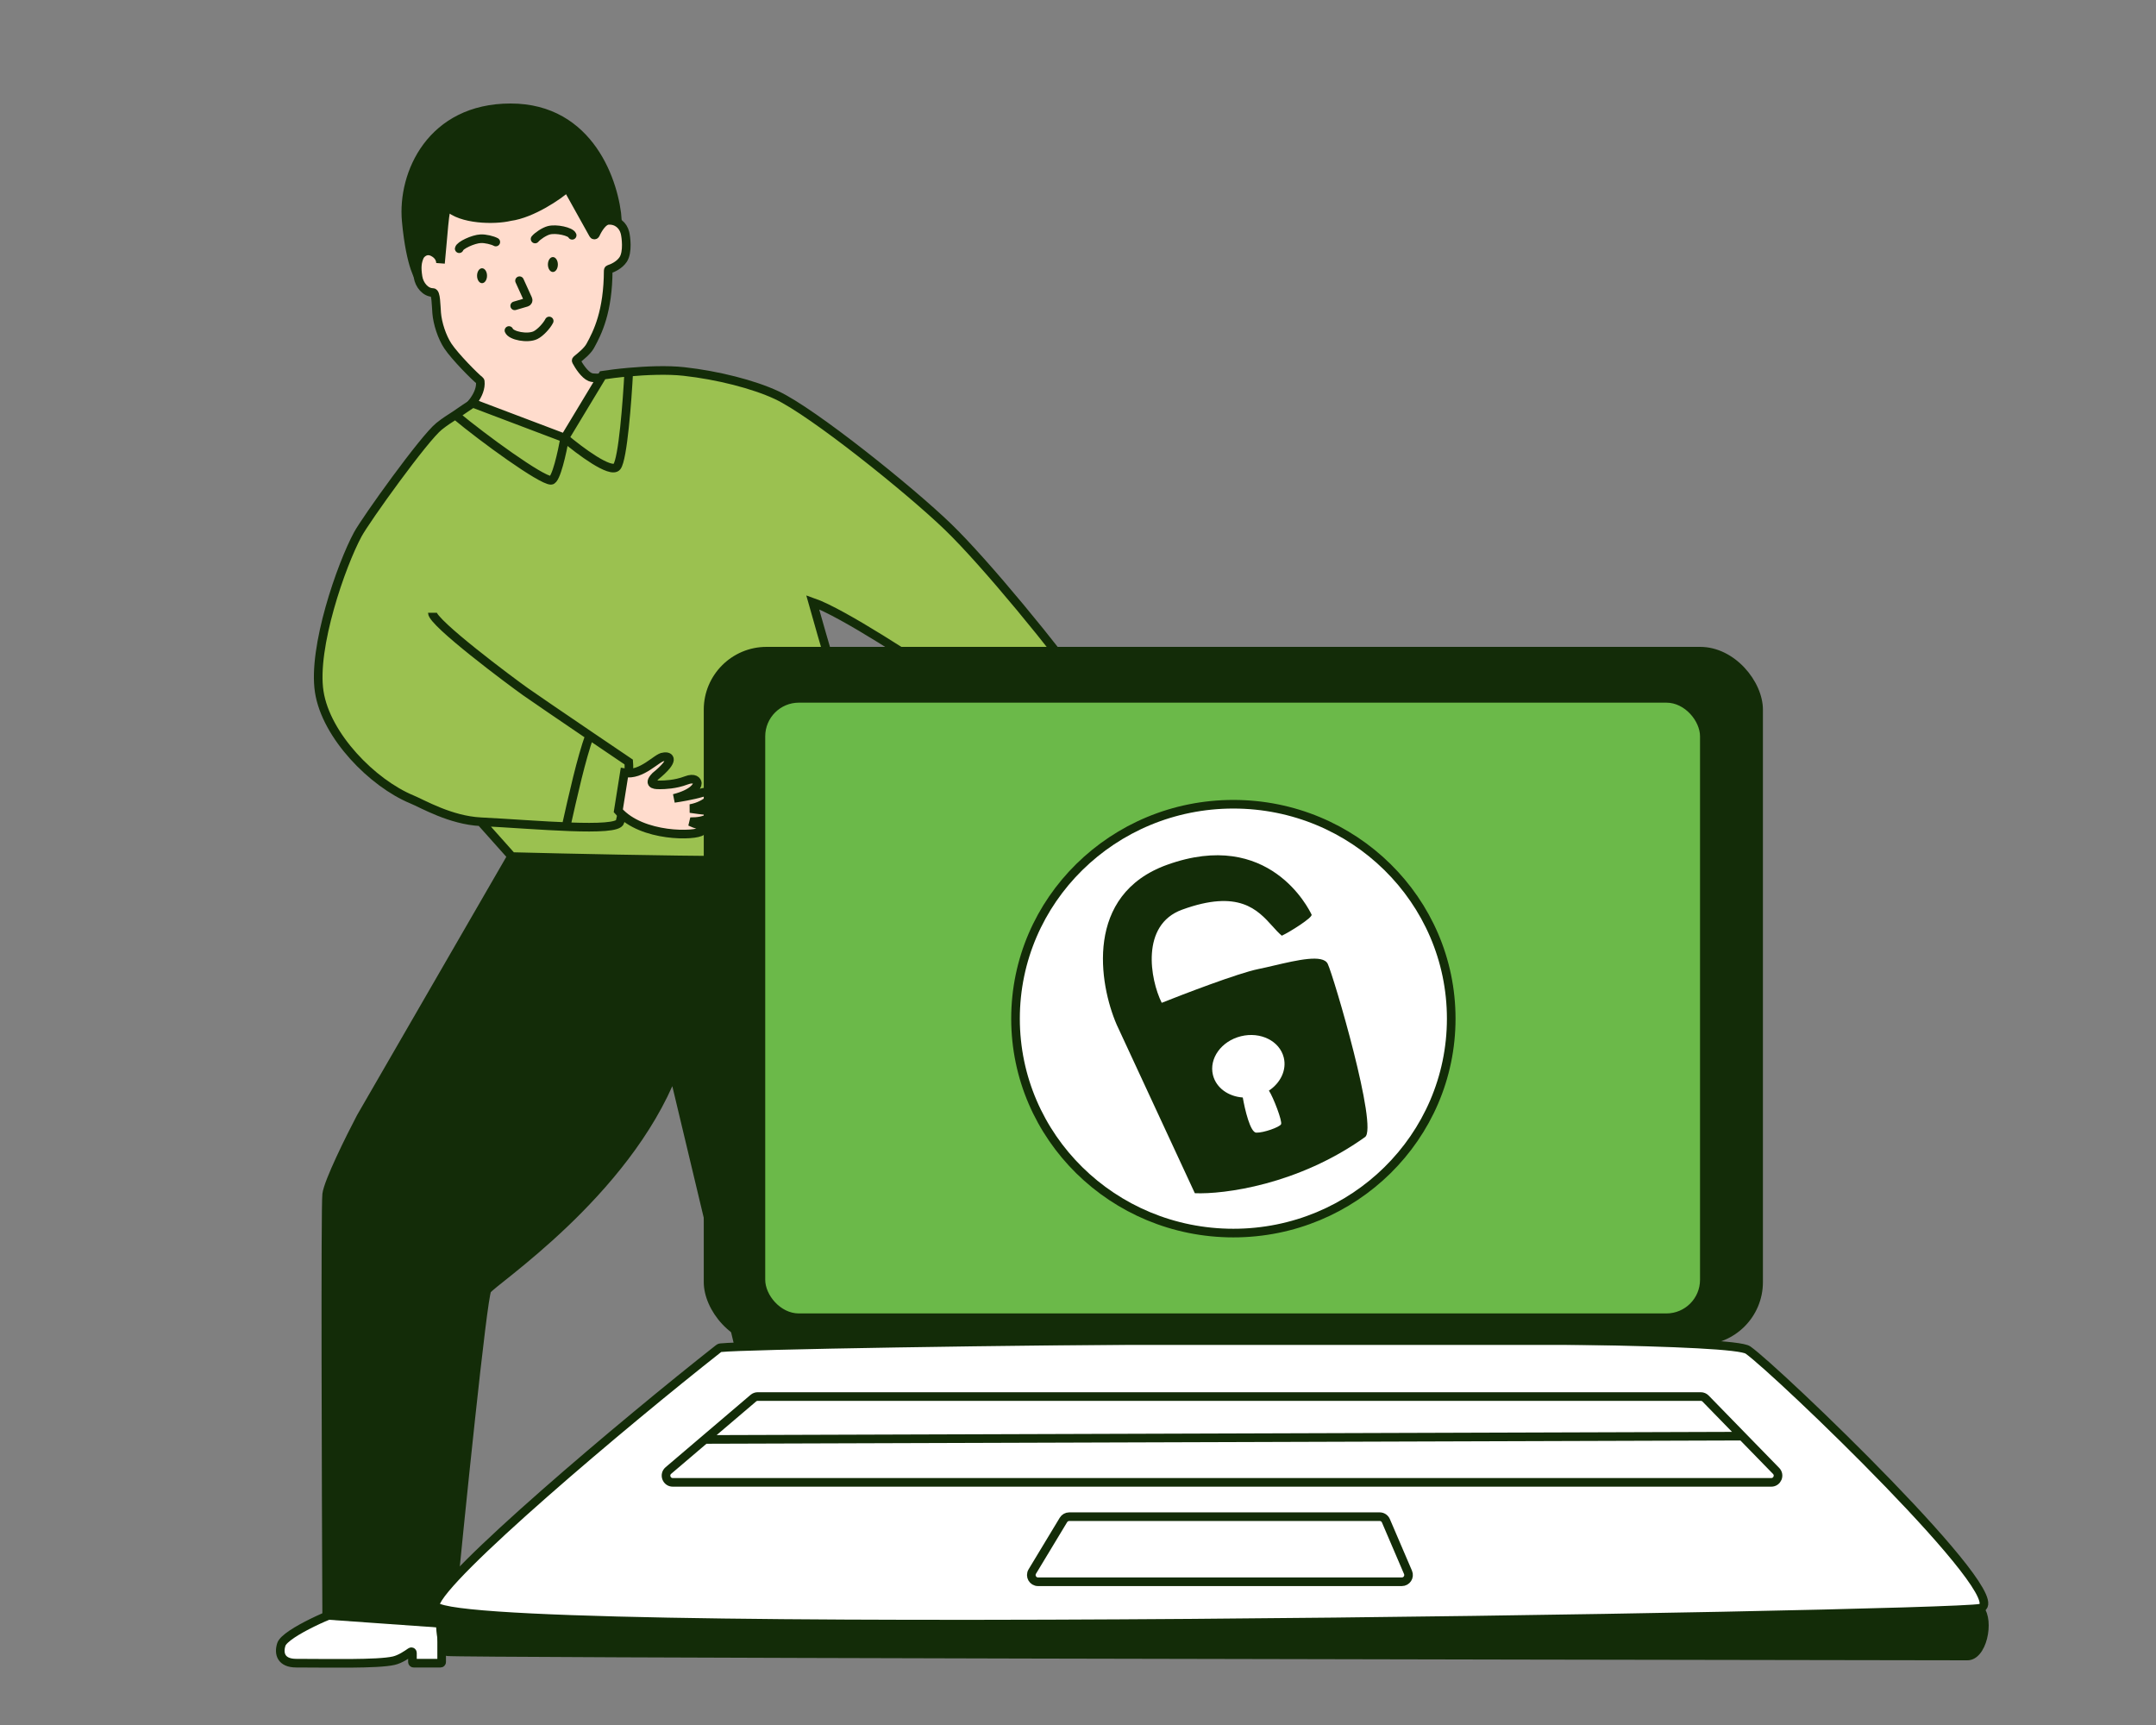 <svg width="100" height="80" viewBox="0 0 100 80" fill="none" xmlns="http://www.w3.org/2000/svg">
<rect x="0" y="0" width="100" height="80" fill="#808080" stroke="none"/>
<path d="M23.684 5C27.374 5 28.527 8.499 28.642 10.249C28.537 10.201 28.262 10.134 28.008 10.249C27.754 10.364 27.595 10.739 27.547 10.912L26.308 8.778C25.712 9.153 24.313 9.943 23.483 10.105C22.445 10.307 21.292 10.047 20.716 9.528C20.601 9.425 20.466 11.403 20.427 12.297C20.379 12.056 20.197 11.87 19.851 11.893C19.274 11.932 19.485 12.683 19.485 12.96C19.485 12.96 19.044 12.441 18.842 10.249C18.64 8.057 19.995 5 23.684 5Z" fill="#132C08" stroke="#132C08" stroke-width="0.4" stroke-linecap="round"/>
<path d="M28.994 17.355C28.533 17.452 27.64 17.6 27.374 17.488C27.112 17.379 26.847 16.969 26.73 16.746C26.718 16.725 26.724 16.699 26.743 16.684C26.923 16.536 27.238 16.291 27.374 16.047C27.723 15.418 28.203 14.445 28.21 12.54C28.21 12.516 28.226 12.495 28.249 12.488C28.417 12.437 28.731 12.293 28.902 12.037C29.132 11.691 29.035 10.985 28.988 10.797C28.902 10.451 28.613 10.192 28.21 10.22C27.968 10.238 27.737 10.608 27.619 10.868C27.601 10.908 27.543 10.912 27.522 10.873L26.343 8.756C26.326 8.725 26.282 8.72 26.256 8.744C25.935 9.043 24.682 9.912 23.656 10.047C22.935 10.22 21.378 10.192 20.773 9.586C20.631 9.443 20.544 11.119 20.431 12.207C20.437 12.079 20.377 11.839 20.081 11.691C19.759 11.53 19.543 11.759 19.476 11.864C19.342 12.153 19.321 12.412 19.39 12.845C19.448 13.216 19.735 13.566 20.081 13.566C20.226 13.566 20.224 14.143 20.254 14.518C20.293 14.999 20.497 15.631 20.773 16.047C21.108 16.549 22.038 17.485 22.253 17.648C22.265 17.657 22.273 17.67 22.275 17.685C22.345 18.294 21.733 18.93 21.372 19.21C21.346 19.23 21.344 19.269 21.368 19.291L23.446 21.173C23.451 21.178 23.457 21.181 23.463 21.184C24.65 21.596 27.244 22.1 28.21 20.834C29.153 19.598 29.17 18.062 29.055 17.396C29.05 17.367 29.023 17.349 28.994 17.355Z" fill="#FFDCCD" stroke="#132C08" stroke-width="0.4"/>
<path d="M24.097 13.018L24.488 13.878C24.514 13.935 24.483 14.003 24.423 14.021L23.873 14.183" stroke="#132C08" stroke-width="0.4" stroke-linecap="round"/>
<path d="M25.473 14.886C25.359 15.115 25.052 15.441 24.837 15.544C24.468 15.723 23.703 15.573 23.606 15.328" stroke="#132C08" stroke-width="0.4" stroke-linecap="round"/>
<path d="M24.818 11.084C24.941 10.937 25.247 10.737 25.449 10.682C25.798 10.586 26.472 10.739 26.538 10.912" stroke="#132C08" stroke-width="0.4" stroke-linecap="round"/>
<path d="M22.996 11.224C22.846 11.14 22.508 11.062 22.301 11.071C21.945 11.086 21.325 11.381 21.299 11.534" stroke="#132C08" stroke-width="0.4" stroke-linecap="round"/>
<ellipse cx="0.231" cy="0.346" rx="0.231" ry="0.346" transform="matrix(-1 0 0 1 25.875 11.922)" fill="#132C08"/>
<ellipse cx="0.231" cy="0.346" rx="0.231" ry="0.346" transform="matrix(-1 0 0 1 22.589 12.441)" fill="#132C08"/>
<path d="M20.485 77.08V74.992C20.485 74.964 20.462 74.94 20.434 74.94C18.916 74.934 16.245 74.652 16.017 74.652C15.729 74.652 13.221 75.719 13.048 76.267C12.91 76.705 13.048 77.132 13.74 77.132C15.21 77.132 17.516 77.19 18.265 77.017C18.567 76.947 18.886 76.727 19.051 76.611C19.084 76.587 19.13 76.611 19.13 76.653V77.08C19.13 77.109 19.153 77.132 19.182 77.132H20.433C20.462 77.132 20.485 77.109 20.485 77.08Z" fill="white" stroke="#132C08" stroke-width="0.4"/>
<path d="M16.738 51.81L23.771 39.639H40.777C41.469 43.1 42.997 49.624 42.997 52.992C42.997 56.361 45.226 69.567 44.553 75.316H37.347L31.236 49.733C29.017 55.386 22.797 59.459 22.589 59.828C22.381 60.197 21.35 70.307 20.86 75.316L15.152 74.912C15.124 68.644 15.083 55.963 15.152 55.386C15.222 54.809 16.238 52.761 16.738 51.81Z" fill="#132C08" stroke="#132C08" stroke-width="0.4"/>
<path d="M27.951 17.402L26.193 20.315L21.927 18.7C21.8 18.776 21.361 19.088 21.119 19.248C20.811 19.452 20.681 19.521 20.37 19.767C19.678 20.315 16.968 24.093 16.594 24.785C15.829 26.198 14.489 30.034 14.807 32.082C15.124 34.13 17.285 36.322 19.101 37.072C19.605 37.28 20.889 38.039 22.301 38.11L23.742 39.725C29.267 39.869 40.409 40.071 40.778 39.725C41.147 39.379 38.644 31.352 37.693 27.929C39.105 28.419 42.651 30.775 43.833 31.563C44.339 31.901 46.873 34.161 47.983 35.053C48.578 35.53 49.062 35.897 49.223 35.947C49.592 36.062 51.26 34.514 51.702 34.043C51.579 33.768 51.198 33.195 50.669 32.457C48.922 30.022 45.677 26.083 43.977 24.439C42.2 22.721 37.693 19.104 36.022 18.325C34.946 17.823 33.283 17.402 31.727 17.229C30.955 17.143 29.973 17.186 29.162 17.258C28.665 17.302 28.232 17.358 27.951 17.402Z" fill="#9BC150"/>
<path d="M26.193 20.315L27.951 17.402C28.232 17.358 28.665 17.302 29.162 17.258M26.193 20.315L21.927 18.7C21.8 18.776 21.361 19.088 21.119 19.248M26.193 20.315C26.884 20.901 28.337 21.988 28.614 21.642C28.89 21.295 29.094 18.575 29.162 17.258M26.193 20.315C26.077 20.949 25.794 22.276 25.558 22.276C25.097 22.276 22.426 20.337 21.119 19.248M20.053 28.419C20.053 28.881 23.685 31.592 24.377 32.082C24.737 32.337 26.077 33.25 27.346 34.111M22.301 38.11C20.889 38.039 19.605 37.28 19.101 37.072C17.285 36.322 15.124 34.13 14.807 32.082C14.489 30.034 15.829 26.198 16.594 24.785C16.968 24.093 19.678 20.315 20.37 19.767C20.681 19.521 20.811 19.452 21.119 19.248M22.301 38.11C24.84 38.237 28.639 38.608 28.758 38.11C28.93 37.389 29.229 36.139 29.162 35.341C28.685 35.019 28.026 34.572 27.346 34.111M22.301 38.11L23.742 39.725C29.267 39.869 40.409 40.071 40.778 39.725C41.147 39.379 38.644 31.352 37.693 27.929C39.105 28.419 42.651 30.775 43.833 31.563C44.339 31.901 46.873 34.161 47.983 35.053M29.162 17.258C29.973 17.186 30.955 17.143 31.727 17.229C33.283 17.402 34.946 17.823 36.022 18.325C37.693 19.104 42.2 22.721 43.977 24.439C45.677 26.083 48.922 30.022 50.669 32.457M27.346 34.111C26.961 35.184 26.596 36.812 26.221 38.487M50.669 32.457C51.198 33.195 51.579 33.768 51.702 34.043C51.26 34.514 49.592 36.062 49.223 35.947C49.062 35.897 48.578 35.53 47.983 35.053M50.669 32.457C50.071 32.982 48.145 34.745 47.983 35.053" stroke="#132C08" stroke-width="0.4"/>
<path d="M30.775 35.102C30.487 35.102 29.766 35.996 28.959 35.838L28.678 37.603C29.776 38.848 32.289 38.783 32.551 38.542C32.755 38.419 32.611 38.279 32.437 38.255C32.297 38.236 32.098 38.149 32.016 38.108C32.379 38.111 32.655 38.059 32.859 37.936C33.063 37.813 33.05 37.596 32.803 37.589C32.605 37.584 32.198 37.526 32.019 37.498C32.426 37.427 32.717 37.243 32.863 37.122C33.009 37.001 33.011 36.623 32.531 36.769C32.147 36.886 31.528 36.99 31.266 37.027C32.138 36.802 32.348 36.465 32.344 36.324C32.335 36.218 32.218 36.043 31.822 36.195C31.327 36.385 30.804 36.4 30.631 36.4C30.487 36.4 29.977 36.431 30.4 35.996C31.348 35.225 31.063 35.045 30.775 35.102Z" fill="#FFDCCD" stroke="#132C08" stroke-width="0.4"/>
<path d="M49.896 37.138C49.748 36.89 50.147 35.813 49.599 35.2L50.971 34.056C52.601 34.363 53.831 36.557 53.758 36.906C53.757 37.144 53.562 37.092 53.453 36.954C53.365 36.844 53.189 36.717 53.112 36.667C53.3 36.978 53.397 37.242 53.395 37.48C53.394 37.718 53.2 37.818 53.068 37.609C52.963 37.442 52.705 37.122 52.589 36.982C52.736 37.368 52.727 37.713 52.698 37.9C52.669 38.087 52.345 38.282 52.225 37.795C52.129 37.405 51.901 36.82 51.8 36.576C52.053 37.441 51.87 37.794 51.748 37.862C51.652 37.908 51.442 37.897 51.37 37.479C51.28 36.956 51.025 36.499 50.937 36.35C50.863 36.226 50.629 35.772 50.472 36.359C50.294 37.568 49.994 37.416 49.896 37.138Z" fill="#FFDCCD" stroke="#132C08" stroke-width="0.4"/>
<path d="M20.742 76.801C20.251 76.74 20.202 75.375 20.205 74.752C20.206 74.582 20.307 74.445 20.477 74.444C25.25 74.408 91.533 73.975 92.01 74.546C92.507 75.141 92.176 77.002 91.248 77C68.011 76.967 21.378 76.881 20.742 76.801Z" fill="#132C08"/>
<path d="M20.18 74.418C20.477 73.128 29.037 65.917 33.312 62.557L33.315 62.555C33.354 62.524 33.374 62.508 33.425 62.503C35.606 62.267 79.76 61.69 81.073 62.609C82.399 63.538 93.537 74.218 91.846 74.583C90.226 74.932 19.782 76.145 20.18 74.418Z" fill="white"/>
<path d="M32.693 66.757L31.002 68.197C30.78 68.385 30.914 68.747 31.204 68.747H82.156C82.432 68.747 82.572 68.415 82.38 68.217L80.808 66.604M32.693 66.757L34.943 64.841C34.999 64.793 35.071 64.767 35.145 64.767H78.886C78.97 64.767 79.051 64.801 79.109 64.861L80.808 66.604M32.693 66.757L80.808 66.604M20.18 74.418C20.477 73.128 29.037 65.917 33.312 62.557C33.353 62.525 33.373 62.508 33.425 62.503C35.606 62.267 79.76 61.69 81.073 62.609C82.399 63.538 93.537 74.218 91.846 74.583C90.226 74.932 19.782 76.145 20.18 74.418ZM65.307 72.922L64.281 70.528C64.232 70.413 64.119 70.339 63.995 70.339H49.592C49.483 70.339 49.382 70.396 49.325 70.49L47.879 72.884C47.754 73.092 47.903 73.357 48.146 73.357H65.02C65.244 73.357 65.395 73.128 65.307 72.922Z" stroke="#132C08" stroke-width="0.4" stroke-linecap="round"/>
<rect x="32.642" y="30" width="49.126" height="32.372" rx="2.912" fill="#132C08"/>
<rect x="35.493" y="32.587" width="43.358" height="28.326" rx="1.56" fill="#6BB949"/>
<path d="M67.311 47.242C67.311 52.731 62.79 57.186 57.207 57.186C51.623 57.186 47.102 52.731 47.102 47.242C47.102 41.753 51.623 37.298 57.207 37.298C62.79 37.298 67.311 41.753 67.311 47.242Z" fill="white" stroke="#132C08" stroke-width="0.4"/>
<path fill-rule="evenodd" clip-rule="evenodd" d="M53.883 46.507C53.346 45.425 52.895 42.893 54.825 42.189C57.461 41.228 58.332 42.193 59.02 42.954C59.167 43.118 59.306 43.272 59.453 43.395C59.829 43.221 60.898 42.546 60.834 42.416C60.833 42.414 60.831 42.411 60.83 42.408C60.707 42.156 58.87 38.401 54.131 40.107C50.292 41.49 50.974 45.626 51.795 47.522L55.419 55.337C56.754 55.394 60.203 54.954 63.309 52.736C63.939 52.328 61.853 45.263 61.583 44.7C61.366 44.247 60.173 44.526 59.101 44.776C58.843 44.837 58.591 44.896 58.362 44.942C57.419 45.133 54.847 46.124 53.883 46.507ZM59.544 49.047C59.686 49.625 59.393 50.222 58.855 50.579C59.055 50.879 59.49 52.006 59.418 52.14C59.345 52.274 58.618 52.538 58.267 52.529C57.99 52.522 57.738 51.452 57.643 50.898C56.973 50.852 56.406 50.452 56.259 49.855C56.07 49.085 56.652 48.28 57.559 48.057C58.466 47.834 59.354 48.277 59.544 49.047Z" fill="#132C08"/>
</svg>
